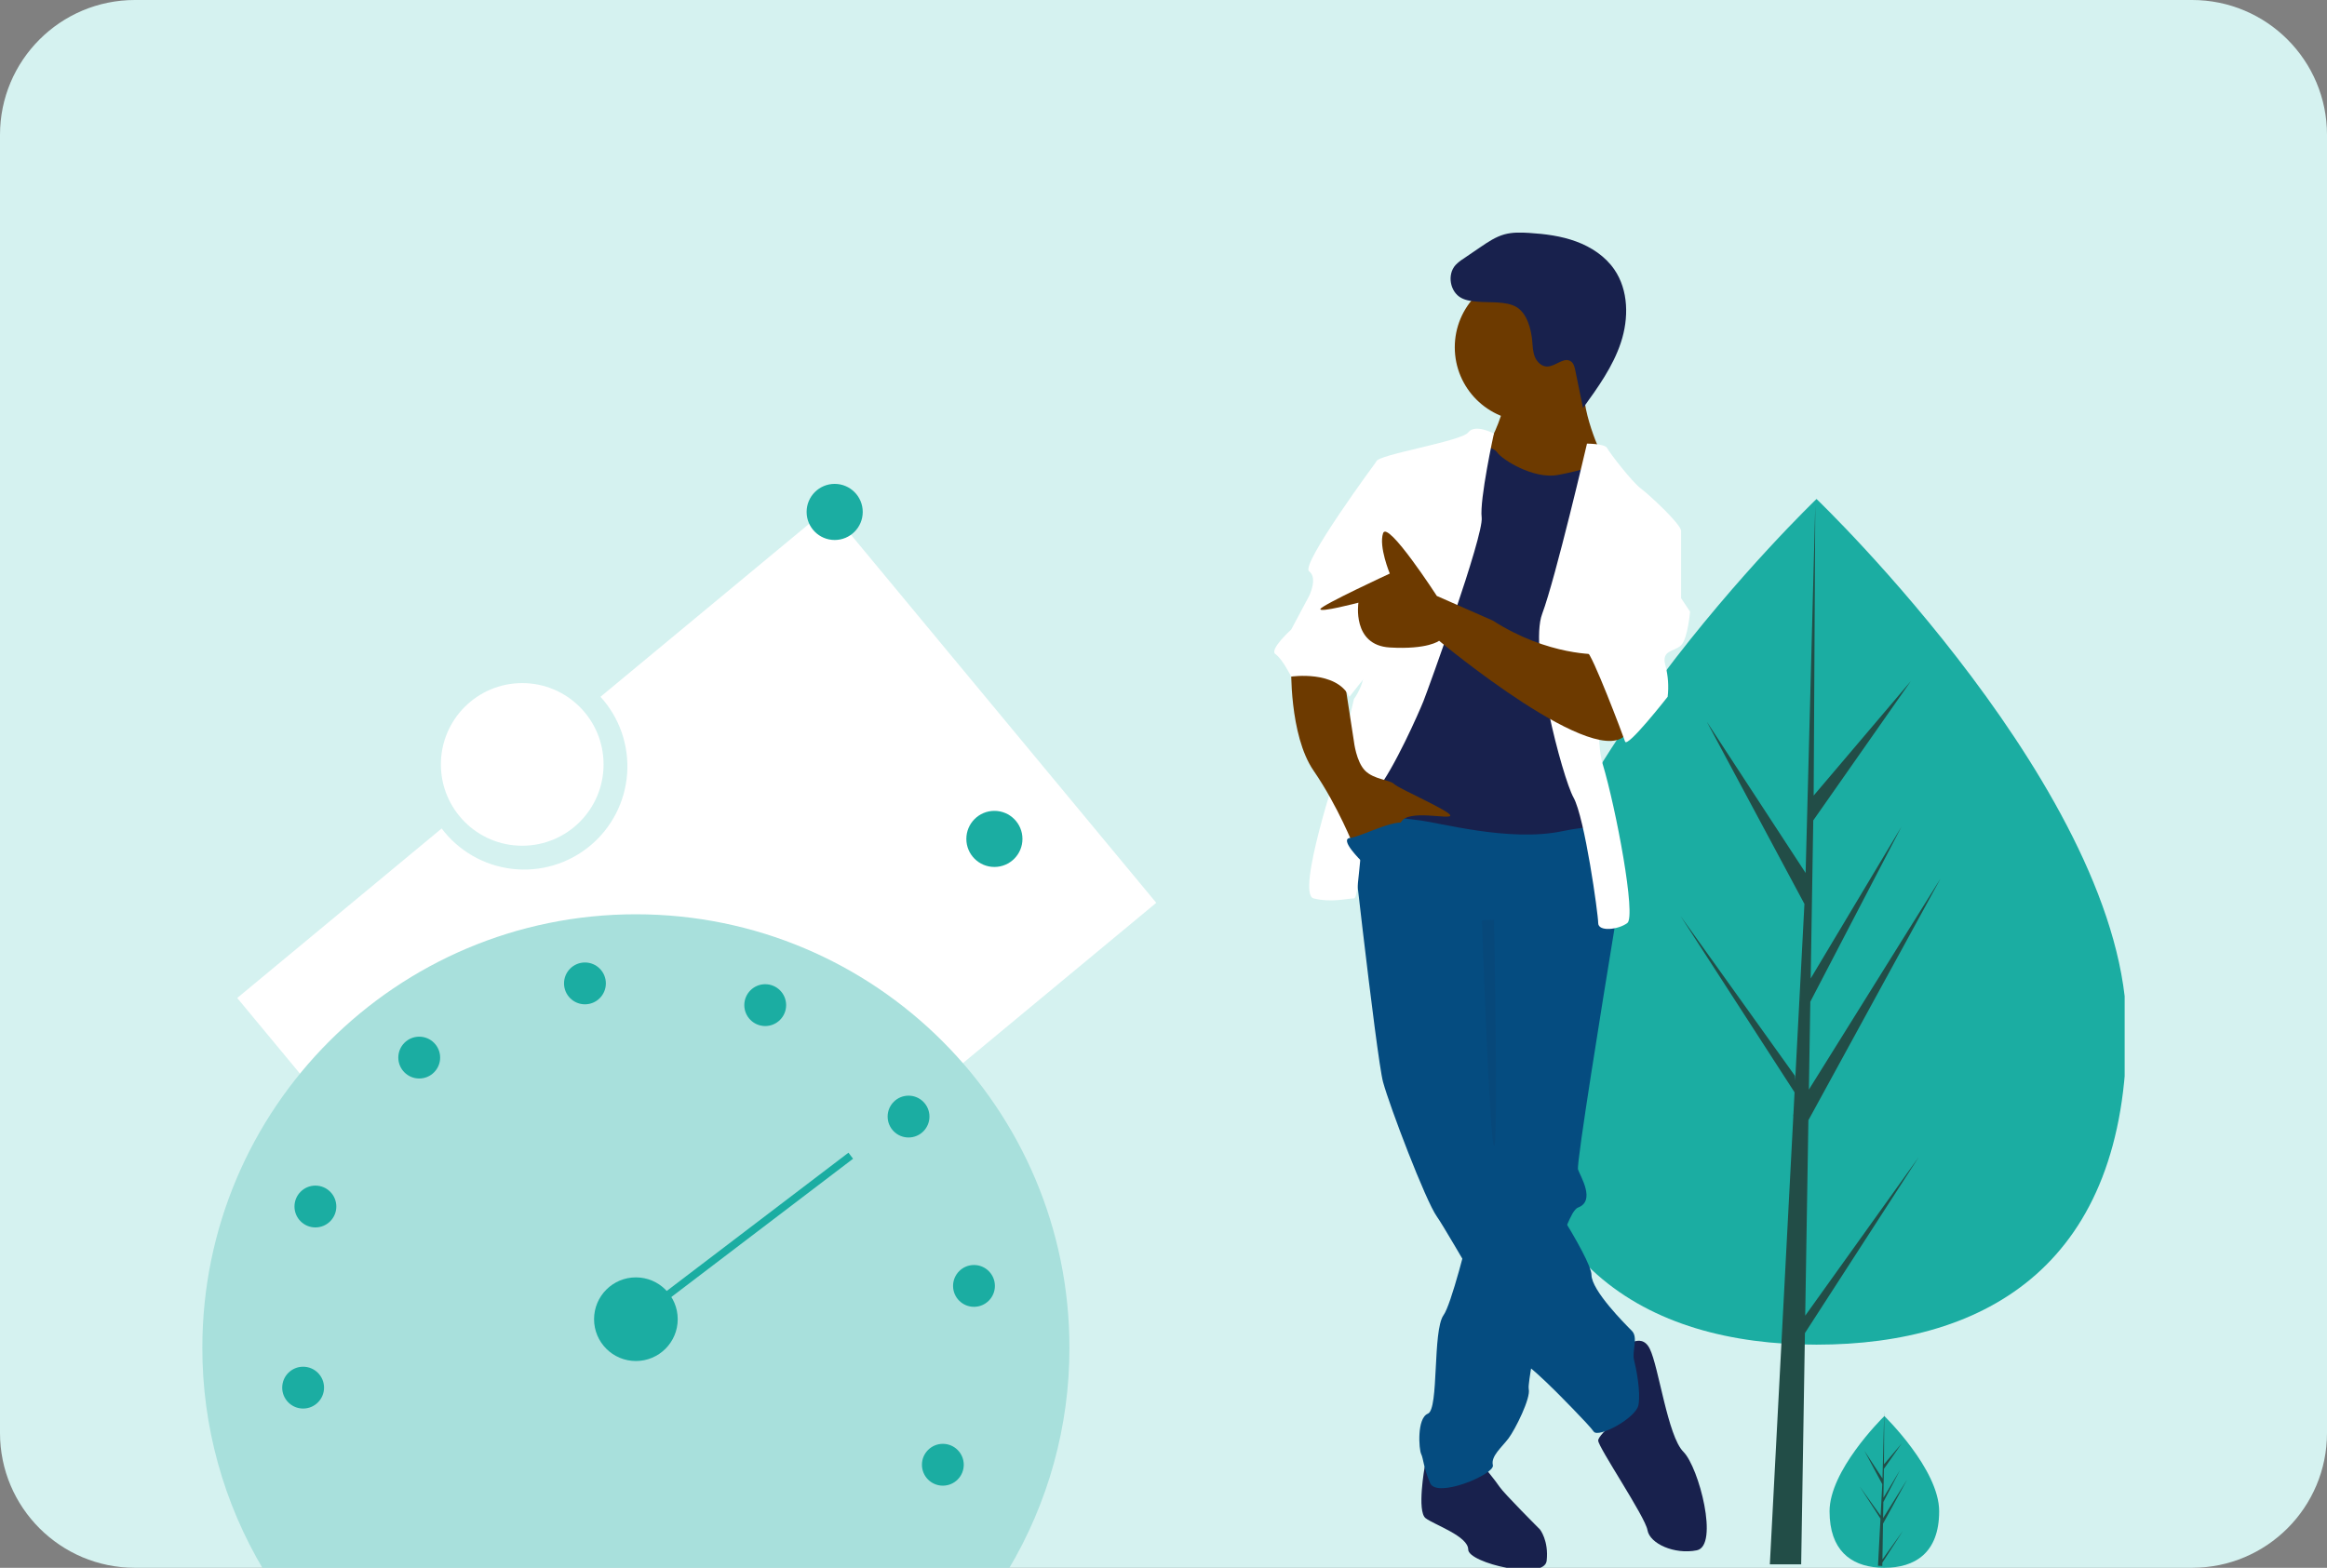 <svg width="276" height="186" viewBox="0 0 276 186" fill="none" xmlns="http://www.w3.org/2000/svg">
<rect x="0" y="0" width="276" height="186" fill="#808080" stroke="none"/>
<path d="M0 16C0 7.163 7.163 0 16 0H260C268.837 0 276 7.163 276 16V170C276 178.837 268.837 186 260 186H16C7.163 186 0 178.837 0 170V16Z" fill="#D5F2F0"/>
<g clip-path="url(#clip0_48_1892)">
<path d="M98.27 60.235L71.222 82.666C72.337 83.891 73.193 85.329 73.736 86.894C74.28 88.459 74.501 90.117 74.385 91.77C74.27 93.422 73.82 95.034 73.064 96.507C72.308 97.981 71.26 99.286 69.985 100.344C68.71 101.401 67.234 102.189 65.646 102.659C64.058 103.13 62.39 103.273 60.745 103.081C59.1 102.889 57.511 102.366 56.074 101.542C54.637 100.718 53.382 99.611 52.384 98.289L28.135 118.399L67.007 165.272L137.142 107.108L98.27 60.235Z" fill="white"/>
<path d="M252.239 122.149C252.239 149.853 235.769 159.526 215.453 159.526C195.136 159.526 178.666 149.853 178.666 122.149C178.666 94.445 215.453 59.2 215.453 59.2C215.453 59.2 252.239 94.445 252.239 122.149Z" fill="#1BADA2"/>
<path d="M214.112 156.088L214.489 132.902L230.168 104.218L214.548 129.265L214.717 118.84L225.523 98.087L214.762 116.081V116.081L215.067 97.33L226.638 80.808L215.115 94.382L215.305 60L214.109 105.515L214.207 103.638L202.442 85.63L214.019 107.242L212.922 128.183L212.89 127.627L199.327 108.677L212.848 129.591L212.712 132.21L212.687 132.249L212.698 132.464L209.917 185.593H213.633L214.079 158.151L227.567 137.288L214.112 156.088Z" fill="#224D47"/>
<path d="M230 179.294C230 184.264 227.09 186 223.5 186C223.417 186 223.334 185.999 223.251 185.997C223.085 185.994 222.92 185.986 222.757 185.974C219.517 185.741 217 183.917 217 179.294C217 174.51 223.021 168.473 223.473 168.027L223.474 168.026C223.491 168.008 223.5 168 223.5 168C223.5 168 230 174.323 230 179.294Z" fill="#1BADA2"/>
<path d="M223.27 185.01L225.731 181.572L223.264 185.388L223.257 185.783C223.085 185.779 222.914 185.771 222.746 185.759L223.011 180.69L223.009 180.65L223.014 180.643L223.039 180.164L220.565 176.338L223.046 179.805L223.052 179.907L223.253 176.076L221.135 172.123L223.278 175.404L223.487 167.462L223.488 167.435V167.461L223.453 173.724L225.561 171.241L223.445 174.263L223.389 177.693L225.357 174.401L223.381 178.197L223.349 180.104L226.207 175.523L223.339 180.769L223.27 185.01Z" fill="#224D47"/>
<path d="M170.422 175.069L168.982 174C168.982 174 168.03 179.322 169.093 180.119C170.156 180.916 174.143 182.245 174.143 183.84C174.143 185.435 183.179 187.561 183.445 185.169C183.711 182.777 182.648 181.448 182.648 181.448C182.648 181.448 178.395 177.196 177.864 176.398C177.332 175.601 176.003 174.006 176.003 174.006L170.422 175.069Z" fill="#18214D"/>
<path d="M191.684 108.976C191.684 108.976 191.644 109.21 191.575 109.638C191.511 110.018 191.424 110.555 191.317 111.216C190.201 118.028 186.945 138.082 187.166 138.743C187.432 139.541 189.292 142.464 187.166 143.262C186.961 143.339 186.741 143.589 186.504 143.982C186.048 144.829 185.671 145.717 185.38 146.634C184.112 150.313 182.757 156.2 181.973 160.277C181.63 162.068 181.396 163.509 181.327 164.264C181.303 164.438 181.3 164.615 181.319 164.79C181.585 165.853 179.724 169.574 178.927 170.637C178.129 171.7 176.8 172.763 177.066 173.826C177.332 174.89 170.422 177.813 169.624 175.953C168.827 174.092 168.827 173.029 168.561 172.498C168.295 171.966 168.03 168.245 169.359 167.713C170.687 167.182 169.89 157.88 171.219 156.019C171.663 155.4 172.341 153.303 173.05 150.781C173.329 149.792 173.611 148.739 173.888 147.684C175.009 143.36 176.003 139.009 176.003 139.009L175.737 107.913L190.355 106.052L190.73 106.879L191.477 108.519L191.684 108.976Z" fill="#054C80"/>
<path d="M192.482 160.006C192.482 160.006 194.608 157.879 195.671 160.006C196.734 162.132 197.797 170.371 199.658 172.231C201.518 174.092 203.91 183.394 201.252 183.926C198.595 184.457 195.671 183.129 195.405 181.534C195.139 179.939 189.558 171.7 189.558 170.903C189.558 170.105 193.279 167.182 193.279 167.182L192.482 160.006Z" fill="#18214D"/>
<path d="M159.79 94.358C159.79 94.358 163.245 125.454 164.043 128.378C164.84 131.301 169.092 142.464 170.421 144.325C171.75 146.185 180.255 161.335 181.318 162.132C182.381 162.929 184.508 165.056 184.508 165.056C184.508 165.056 188.494 169.042 189.026 169.84C189.558 170.637 194.076 168.245 194.342 166.65C194.607 165.056 194.076 162.398 193.81 161.335C193.544 160.272 194.342 158.677 193.544 157.88C192.747 157.082 188.76 153.096 188.76 151.235C188.76 149.375 181.85 138.478 179.192 136.086C176.534 133.694 177.066 129.707 177.066 129.707V113.494L191.684 108.976C191.684 108.976 190.886 96.218 189.026 96.218C187.166 96.218 162.714 91.966 159.79 94.358Z" fill="#054C80"/>
<path d="M181.319 49.972C186.163 49.972 190.089 46.045 190.089 41.201C190.089 36.358 186.163 32.431 181.319 32.431C176.475 32.431 172.548 36.358 172.548 41.201C172.548 46.045 176.475 49.972 181.319 49.972Z" fill="#6D3A00"/>
<path d="M178.395 48.112C178.395 48.112 177.332 52.099 176.003 53.162C174.674 54.225 179.458 58.743 179.458 58.743L188.495 59.275L190.09 54.225C190.09 54.225 187.166 48.378 187.963 44.657C188.761 40.936 178.395 48.112 178.395 48.112Z" fill="#6D3A00"/>
<path d="M174.674 52.63C174.674 52.63 177.066 52.896 177.598 53.693C178.129 54.49 181.85 56.882 184.774 56.351C187.697 55.819 189.558 55.022 190.089 55.288C190.621 55.553 191.684 61.135 191.684 61.135L188.76 69.64L189.292 93.029L190.089 99.407C190.089 99.407 191.684 97.281 185.305 98.61C178.926 99.939 170.687 97.547 168.029 97.281C165.372 97.015 160.853 96.218 160.588 94.623C160.322 93.029 161.385 87.181 161.385 87.181L165.637 69.374L168.295 59.806L174.674 52.63Z" fill="#18214D"/>
<path d="M177.188 51.43C177.188 51.43 174.94 50.238 174.143 51.301C173.345 52.364 163.246 53.959 163.246 54.756C163.246 55.554 161.119 77.082 161.651 78.942C162.183 80.803 160.588 82.929 160.588 82.929L158.727 90.903C158.727 90.903 153.678 106.052 155.804 106.584C157.93 107.115 159.79 106.584 160.588 106.584C161.385 106.584 161.119 96.484 163.246 93.826C165.372 91.168 168.295 84.524 168.827 83.195C169.359 81.866 176.003 63.527 175.737 61.401C175.472 59.275 177.188 51.43 177.188 51.43Z" fill="white"/>
<path d="M188.229 52.63C188.229 52.63 190.355 52.63 190.621 53.161C190.887 53.693 193.544 57.148 194.607 57.946C195.671 58.743 199.392 62.198 199.392 62.995C199.392 63.793 191.684 69.64 191.684 69.64C191.684 69.64 188.495 85.321 190.089 90.637C191.684 95.952 194.076 108.71 193.013 109.507C191.95 110.304 189.558 110.57 189.558 109.507C189.558 108.444 187.963 97.015 186.634 94.623C185.305 92.231 181.318 77.082 182.913 72.829C184.508 68.577 188.229 52.63 188.229 52.63Z" fill="white"/>
<path d="M153.146 78.942C153.146 78.942 152.88 87.182 155.804 91.434C158.727 95.687 160.588 100.471 160.588 100.471C160.588 100.471 165.372 99.142 166.169 97.547C166.967 95.952 172.016 97.281 172.016 96.75C172.016 96.218 165.903 93.56 165.372 93.029C164.84 92.497 162.98 92.497 161.917 91.434C160.854 90.371 160.588 87.979 160.588 87.979L159.525 81.069L153.146 78.942Z" fill="#6D3A00"/>
<path d="M175.278 35.794C174.603 35.733 173.907 35.665 173.311 35.343C171.975 34.623 171.621 32.571 172.638 31.444C172.918 31.157 173.232 30.905 173.572 30.693L175.592 29.317C176.486 28.709 177.401 28.091 178.443 27.804C179.385 27.545 180.381 27.572 181.357 27.632C183.251 27.75 185.157 27.993 186.938 28.647C188.72 29.301 190.382 30.395 191.461 31.957C193.171 34.432 193.195 37.77 192.253 40.627C191.311 43.484 189.521 45.972 187.758 48.41L186.843 43.946C186.761 43.548 186.656 43.112 186.325 42.877C185.503 42.292 184.498 43.493 183.489 43.485C182.841 43.48 182.296 42.947 182.051 42.347C181.805 41.747 181.789 41.083 181.732 40.437C181.612 39.07 181.134 37.167 179.838 36.412C178.632 35.709 176.635 35.917 175.278 35.794Z" fill="#18214D"/>
<path opacity="0.1" d="M175.77 109.19C175.77 109.19 176.668 135.155 177.199 135.952C177.731 136.75 177.199 109.108 177.199 109.108L175.77 109.19Z" fill="#18214D"/>
<path d="M165.372 54.756H163.246C163.246 54.756 154.209 66.982 155.272 67.78C156.335 68.577 155.272 70.703 155.272 70.703L153.146 74.69C153.146 74.69 150.488 77.082 151.286 77.614C152.083 78.145 153.146 80.271 153.146 80.271C153.146 80.271 158.462 79.474 160.056 82.663L163.503 78.311L165.372 54.756Z" fill="white"/>
<path d="M189.558 77.614C189.558 77.614 183.711 77.879 177.066 73.627L170.422 70.703C170.422 70.703 164.575 61.667 164.043 63.261C163.511 64.856 164.84 68.046 164.84 68.046C164.84 68.046 156.822 71.757 156.613 72.247C156.405 72.738 161.119 71.501 161.119 71.501C161.119 71.501 160.322 76.55 164.84 76.816C169.359 77.082 170.688 76.019 170.688 76.019C170.688 76.019 189.824 91.966 193.013 86.916C196.203 81.866 189.558 77.614 189.558 77.614Z" fill="#6D3A00"/>
<path d="M196.468 61.932L199.392 62.995V70.969L200.455 72.563C200.455 72.563 200.189 75.753 199.392 76.55C198.594 77.347 197 77.082 197.531 78.942C197.851 80.155 197.941 81.417 197.797 82.663C197.797 82.663 193.013 88.776 192.747 87.979C192.481 87.181 188.761 77.347 188.229 77.347C187.697 77.347 193.545 61.932 193.545 61.932H196.468Z" fill="white"/>
<path d="M161.518 102.198C161.518 102.198 158.77 99.54 160.144 99.407C161.518 99.275 166.302 96.617 167.099 97.946C167.897 99.275 161.518 102.198 161.518 102.198Z" fill="#054C80"/>
<path d="M119.562 186.277C124.34 178.305 126.857 169.183 126.843 159.89C126.843 131.49 103.821 108.468 75.421 108.468C47.022 108.468 24 131.49 24 159.89C23.986 169.183 26.503 178.305 31.281 186.277H119.562Z" fill="#A8E0DC"/>
<path d="M75.421 161.468C78.162 161.468 80.383 159.247 80.383 156.507C80.383 153.766 78.162 151.545 75.421 151.545C72.681 151.545 70.46 153.766 70.46 156.507C70.46 159.247 72.681 161.468 75.421 161.468Z" fill="#1BADA2"/>
<path d="M35.953 167.107C37.323 167.107 38.434 165.996 38.434 164.626C38.434 163.256 37.323 162.145 35.953 162.145C34.583 162.145 33.472 163.256 33.472 164.626C33.472 165.996 34.583 167.107 35.953 167.107Z" fill="#1BADA2"/>
<path d="M37.409 145.619C38.779 145.619 39.89 144.509 39.89 143.139C39.89 141.768 38.779 140.658 37.409 140.658C36.039 140.658 34.928 141.768 34.928 143.139C34.928 144.509 36.039 145.619 37.409 145.619Z" fill="#1BADA2"/>
<path d="M49.724 127.951C51.094 127.951 52.204 126.84 52.204 125.47C52.204 124.1 51.094 122.989 49.724 122.989C48.353 122.989 47.243 124.1 47.243 125.47C47.243 126.84 48.353 127.951 49.724 127.951Z" fill="#1BADA2"/>
<path d="M69.379 119.149C70.749 119.149 71.86 118.038 71.86 116.668C71.86 115.298 70.749 114.187 69.379 114.187C68.009 114.187 66.898 115.298 66.898 116.668C66.898 118.038 68.009 119.149 69.379 119.149Z" fill="#1BADA2"/>
<path d="M90.761 121.727C92.131 121.727 93.242 120.616 93.242 119.246C93.242 117.876 92.131 116.765 90.761 116.765C89.391 116.765 88.28 117.876 88.28 119.246C88.28 120.616 89.391 121.727 90.761 121.727Z" fill="#1BADA2"/>
<path d="M107.761 134.949C109.131 134.949 110.241 133.838 110.241 132.468C110.241 131.098 109.131 129.987 107.761 129.987C106.391 129.987 105.28 131.098 105.28 132.468C105.28 133.838 106.391 134.949 107.761 134.949Z" fill="#1BADA2"/>
<path d="M115.522 155.038C116.892 155.038 118.003 153.928 118.003 152.558C118.003 151.187 116.892 150.077 115.522 150.077C114.152 150.077 113.041 151.187 113.041 152.558C113.041 153.928 114.152 155.038 115.522 155.038Z" fill="#1BADA2"/>
<path d="M111.829 176.256C113.199 176.256 114.309 175.145 114.309 173.775C114.309 172.405 113.199 171.294 111.829 171.294C110.458 171.294 109.348 172.405 109.348 173.775C109.348 175.145 110.458 176.256 111.829 176.256Z" fill="#1BADA2"/>
<path d="M75.421 156.507L100.907 137.111" stroke="#1BADA2" stroke-width="0.902" stroke-miterlimit="10"/>
<path d="M98.999 64.063C100.837 64.063 102.327 62.573 102.327 60.735C102.327 58.897 100.837 57.407 98.999 57.407C97.161 57.407 95.671 58.897 95.671 60.735C95.671 62.573 97.161 64.063 98.999 64.063Z" fill="#1BADA2"/>
<path d="M117.944 102.854C119.782 102.854 121.271 101.365 121.271 99.527C121.271 97.689 119.782 96.199 117.944 96.199C116.106 96.199 114.616 97.689 114.616 99.527C114.616 101.365 116.106 102.854 117.944 102.854Z" fill="#1BADA2"/>
<path d="M61.94 100.336C67.268 100.336 71.588 96.017 71.588 90.689C71.588 85.36 67.268 81.041 61.94 81.041C56.612 81.041 52.292 85.36 52.292 90.689C52.292 96.017 56.612 100.336 61.94 100.336Z" fill="white"/>
</g>
<defs>
<clipPath id="clip0_48_1892">
<rect width="228" height="176" fill="white" transform="translate(24 10)"/>
</clipPath>
</defs>
</svg>
